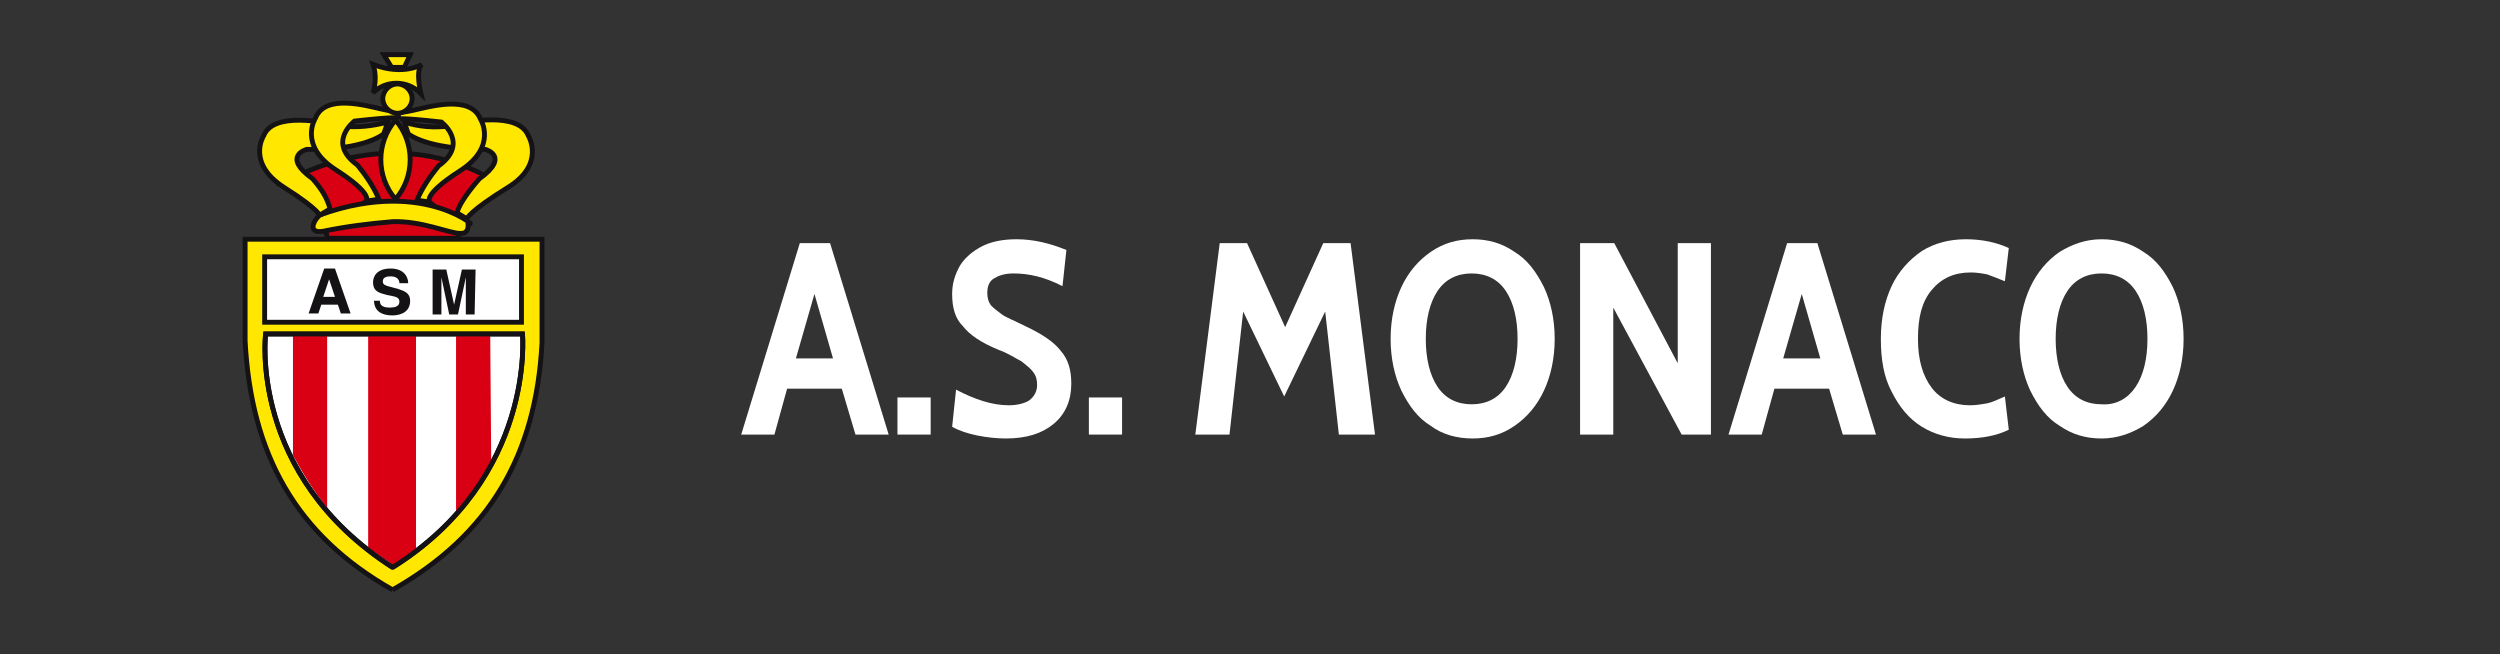 <?xml version="1.0" encoding="utf-8"?>
<!-- Generator: Adobe Illustrator 26.5.0, SVG Export Plug-In . SVG Version: 6.00 Build 0)  -->
<svg version="1.2" baseProfile="tiny" id="Calque_1"
	 xmlns="http://www.w3.org/2000/svg" xmlns:xlink="http://www.w3.org/1999/xlink" x="0px" y="0px" width="256px" height="67px"
	 viewBox="0 0 256 67" overflow="visible" xml:space="preserve">
<rect x="0" y="0" width="256" height="67" fill="#333333" stroke="none"/>
<g id="Groupe_943" transform="translate(25 90.898)">
	<g>
		<g id="Groupe_882">
			<path id="Tracé_470" fill="#D80012" d="M3.8-72c0,0,11.2-7.3,22.6,0.1c0,0-5.3,2.8-4.4,5.4H8.5C8.2-69,6.4-71.2,3.8-72"/>
			<path id="Tracé_471" fill="none" stroke="#141215" stroke-width="0.5" d="M3.8-72c0,0,11.2-7.3,22.6,0.1c0,0-5.3,2.8-4.4,5.4
				H8.5C8.2-69,6.4-71.2,3.8-72z"/>
			<path id="Tracé_472" fill="#FFE700" d="M15.2-30.5C5.3-36.1,0.7-44.4,0.1-56v-10.4h30.4v10.6C29.9-44.3,25.1-36.1,15.2-30.5"/>
			<path id="Tracé_473" fill="none" stroke="#141215" stroke-width="0.5" d="M15.2-30.5C5.3-36.1,0.7-44.4,0.1-56v-10.4h30.4v10.6
				C29.9-44.3,25.1-36.1,15.2-30.5"/>
			<rect id="Rectangle_1109" x="2.1" y="-64.6" fill="#FFFFFF" width="26.3" height="6.7"/>
			<rect id="Rectangle_1110" x="2.1" y="-64.6" fill="none" stroke="#141215" stroke-width="0.5" width="26.3" height="6.7"/>
			<path id="Tracé_474" fill="#141215" d="M8.7-62.3L8.7-62.3l0.6,1.8H8.1L8.7-62.3z M7.9-59.7h1.7l0.3,0.9h1l-1.6-4.6H8.2
				l-1.6,4.6h1L7.9-59.7z"/>
			<path id="Tracé_475" fill="#141215" d="M13.9-60.1c0,0.3,0.1,0.7,1,0.7c0.5,0,1-0.1,1-0.6c0-0.4-0.3-0.5-0.8-0.6l-0.5-0.1
				c-0.7-0.2-1.4-0.3-1.4-1.3c0-0.5,0.3-1.4,1.8-1.4c1.4,0,1.8,0.9,1.8,1.5h-0.9c0-0.2-0.1-0.7-0.9-0.7c-0.4,0-0.8,0.1-0.8,0.5
				c0,0.4,0.3,0.4,0.5,0.5l1.1,0.3c0.6,0.2,1.2,0.4,1.2,1.2c0,1.4-1.4,1.5-1.8,1.5c-1.7,0-1.9-1-1.9-1.5H13.9z"/>
			<path id="Tracé_476" fill="#141215" d="M23.6-58.7h-0.9v-3.8h0l-0.8,3.8h-0.9l-0.8-3.8h0v3.8h-0.9v-4.6h1.4l0.8,3.6h0l0.8-3.6
				h1.4L23.6-58.7z"/>
			<path id="Tracé_477" fill="#FFE700" d="M7.8-68.9c-0.6,0.4-1.4,1.9,0.2,1.7c2.4-0.5,4.8-0.8,7.2-1c3-0.1,5.8,1.2,6.9,1.2
				c1.1,0.1,0.8-1.2,0.8-1.2C24.5-66.9,18.9-72.9,7.8-68.9l1-0.6c-0.3-1.2-1-2.2-1.8-3.1c-3.2-2.3-0.6-3-0.6-3
				c6,0.1,7.9-1.6,7.9-1.6l0.4-1.2c-1.5,0.4-3.1,0.6-4.7,0.4c-1.8-0.4-7-1.5-8,1c0,0-1.8,2.8,2.1,5.3c3.8,2.4,3.7,3,3.7,3"/>
			<path id="Tracé_478" fill="none" stroke="#141215" stroke-width="0.5" d="M7.8-68.9c-0.6,0.4-1.4,1.9,0.2,1.7
				c2.4-0.5,4.8-0.8,7.2-1c3-0.1,5.8,1.2,6.9,1.2c1.1,0.1,0.8-1.2,0.8-1.2C24.5-66.9,18.9-72.9,7.8-68.9l1-0.6
				c-0.3-1.2-1-2.2-1.8-3.1c-3.2-2.3-0.6-3-0.6-3c6,0.1,7.9-1.6,7.9-1.6l0.4-1.2c-1.5,0.4-3.1,0.6-4.7,0.4c-1.8-0.4-7-1.5-8,1
				c0,0-1.8,2.8,2.1,5.3c3.8,2.4,3.7,3,3.7,3"/>
			<path id="Tracé_479" fill="#FFE700" d="M16.8-77.2c0,0,1.8,1.6,7.9,1.6c0,0,2.6,0.7-0.6,3c0,0-2,2.2-2.3,3.5l1,0.6
				c0,0,0.3-0.8,4.2-3.2s2.1-5.3,2.1-5.3c-1-2.5-6.3-1.5-8-1c-1.6,0.2-3.2,0.1-4.7-0.4L16.8-77.2z"/>
			<path id="Tracé_480" fill="none" stroke="#141215" stroke-width="0.5" d="M16.8-77.2c0,0,1.8,1.6,7.9,1.6c0,0,2.6,0.7-0.6,3
				c0,0-2,2.2-2.3,3.5l1,0.6c0,0,0.3-0.8,4.2-3.2s2.1-5.3,2.1-5.3c-1-2.5-6.3-1.5-8-1c-1.6,0.2-3.2,0.1-4.7-0.4L16.8-77.2z"/>
			<path id="Tracé_481" fill="#FFE700" d="M15.7-78.8c0,0,0.1-0.2-4.4,0.3c0,0-2.9,2.2,0.3,4.5c0.9,1.1,1.7,2.3,2.2,3.5l-1.3,0.2
				c0,0,0.8-0.7-3.1-3.2s-2.1-5.3-2.1-5.3c1-2.5,5.1-1.3,6.9-0.9s1.5,0.1,1.5,0.1L15.7-78.8z"/>
			<path id="Tracé_482" fill="none" stroke="#141215" stroke-width="0.5" d="M15.7-78.8c0,0,0.1-0.2-4.4,0.3c0,0-2.9,2.2,0.3,4.5
				c0.9,1.1,1.7,2.3,2.2,3.5l-1.3,0.2c0,0,0.8-0.7-3.1-3.2s-2.1-5.3-2.1-5.3c1-2.5,5.1-1.3,6.9-0.9s1.5,0.1,1.5,0.1L15.7-78.8z"/>
			<path id="Tracé_483" fill="#FFE700" d="M15.8-78.7c0,0-0.1-0.2,4.4,0.3c0,0,2.9,2.2-0.3,4.5c-0.9,1.1-1.7,2.3-2.2,3.5l1.3,0.2
				c0,0-0.8-0.7,3.1-3.2c3.9-2.5,2.1-5.3,2.1-5.3c-1-2.5-5.1-1.3-6.9-0.9s-1.5,0.1-1.5,0.1L15.8-78.7z"/>
			<path id="Tracé_484" fill="none" stroke="#141215" stroke-width="0.5" d="M15.8-78.7c0,0-0.1-0.2,4.4,0.3c0,0,2.9,2.2-0.3,4.5
				c-0.9,1.1-1.7,2.3-2.2,3.5l1.3,0.2c0,0-0.8-0.7,3.1-3.2c3.9-2.5,2.1-5.3,2.1-5.3c-1-2.5-5.1-1.3-6.9-0.9s-1.5,0.1-1.5,0.1
				L15.8-78.7z"/>
			<path id="Tracé_485" fill="#FFE700" d="M15.5-78.6c-2,2.3-2,5.8,0,8.1C17.5-72.8,17.5-76.3,15.5-78.6"/>
			<path id="Tracé_486" fill="none" stroke="#141215" stroke-width="0.5" d="M15.5-78.6c-2,2.3-2,5.8,0,8.1
				C17.5-72.8,17.5-76.3,15.5-78.6z"/>
			<path id="Tracé_487" fill="#FFE700" d="M15.7-82.3c-0.8,0-1.5,0.7-1.5,1.5c0,0.8,0.7,1.5,1.5,1.5c0.8,0,1.5-0.7,1.5-1.5l0,0
				C17.2-81.6,16.5-82.3,15.7-82.3"/>
			<path id="Tracé_488" fill="none" stroke="#141215" stroke-width="0.5" d="M15.7-82.3c-0.8,0-1.5,0.7-1.5,1.5
				c0,0.8,0.7,1.5,1.5,1.5c0.8,0,1.5-0.7,1.5-1.5l0,0C17.2-81.6,16.5-82.3,15.7-82.3z"/>
			<path id="Tracé_489" fill="#FFE700" d="M13.2-84.3c0.3,0.9,0.3,1.9,0,2.9c1.3-1.3,3.5-1.3,4.8,0c0,0,0.1,0.1,0.1,0.1
				c0,0-0.6-2.4,0.1-3C18.2-84.3,16.3-83.1,13.2-84.3"/>
			<path id="Tracé_490" fill="none" stroke="#141215" stroke-width="0.5" d="M13.2-84.3c0.3,0.9,0.3,1.9,0,2.9
				c1.3-1.3,3.5-1.3,4.8,0c0,0,0.1,0.1,0.1,0.1c0,0-0.6-2.4,0.1-3C18.2-84.3,16.3-83.1,13.2-84.3z"/>
			<path id="Tracé_491" fill="#FFE700" d="M14.3-85.3h2.7L16.4-84h-1.3L14.3-85.3z"/>
			<path id="Tracé_492" fill="none" stroke="#141215" stroke-width="0.5" d="M14.3-85.3h2.7L16.4-84h-1.3L14.3-85.3z"/>
			<path id="Tracé_493" fill="#FFFFFF" d="M15.2-32.8C0.4-42.3,2.2-56.7,2.2-56.7h26.3C28.5-56.7,29.9-42,15.2-32.8"/>
			<path id="Tracé_494" fill="none" stroke="#141215" stroke-width="0.5" d="M15.2-32.8C0.4-42.3,2.2-56.7,2.2-56.7h26.3
				C28.5-56.7,29.9-42,15.2-32.8"/>
			<path id="Tracé_495" fill="#D80012" d="M5-56.5v12.2c1,1.9,2.2,3.8,3.5,5.4v-17.6H5z"/>
			<path id="Tracé_496" fill="#D80012" d="M17.6-34.6v-22l-4.9,0.1v21.7l2.6,1.8L17.6-34.6z"/>
			<path id="Tracé_497" fill="#D80012" d="M25.2-56.5l0.1,13.1c-1,1.8-2.2,3.5-3.6,5.1l0-18.2H25.2z"/>
			<path id="Tracé_498" fill="none" stroke="#141215" stroke-width="0.5" stroke-linecap="round" d="M15.2-32.8
				C0.4-42.3,2.2-56.7,2.2-56.7h26.3C28.5-56.7,29.9-42,15.2-32.8"/>
		</g>
	</g>
</g>
<g>
	<path fill="#FFFFFF" d="M86.2,39.8h-5.6l-1.3,4.7h-3.4l6-19.6h3.1l6,19.6h-3.4L86.2,39.8z M85.3,36.7l-1.9-6.6l-1.9,6.6H85.3z"/>
	<path fill="#FFFFFF" d="M91.9,40.7h3.4v3.8h-3.4V40.7z"/>
	<path fill="#FFFFFF" d="M100.1,44.6c-1-0.2-1.9-0.5-2.6-0.9l0.4-3.8c1.9,1,3.7,1.6,5.4,1.6c0.9,0,1.6-0.2,2.1-0.5
		c0.5-0.4,0.8-0.9,0.8-1.6c0-0.5-0.1-0.9-0.4-1.3s-0.7-0.7-1.2-1.1c-0.6-0.3-1.3-0.8-2.4-1.2c-1.7-0.7-2.9-1.5-3.6-2.4
		c-0.8-0.8-1.1-1.9-1.1-3.3c0-1.1,0.3-2,0.8-2.9c0.5-0.8,1.3-1.5,2.3-2c1-0.5,2.2-0.7,3.5-0.7c1.7,0,3.4,0.4,5.1,1.1l-0.4,3.7
		c-1-0.5-1.8-0.8-2.6-1s-1.6-0.3-2.4-0.3c-0.9,0-1.5,0.2-2,0.5c-0.5,0.3-0.7,0.8-0.7,1.5c0,0.5,0.1,0.9,0.4,1.3
		c0.3,0.3,0.7,0.6,1.1,0.9s1.2,0.6,2.4,1.2c1.7,0.8,2.9,1.6,3.6,2.5c0.8,0.9,1.1,2,1.1,3.4c0,1.7-0.6,3.1-1.8,4.1
		c-1.2,1-2.8,1.5-4.9,1.5C102.1,44.9,101.1,44.8,100.1,44.6z"/>
	<path fill="#FFFFFF" d="M111.5,40.7h3.4v3.8h-3.4V40.7z"/>
	<path fill="#FFFFFF" d="M137.1,44.5l-1.4-12.6l-4.2,8.7l-4.2-8.7l-1.4,12.6h-3.5l2.5-19.6h2.8l3.9,8.6l3.9-8.6h2.8l2.5,19.6H137.1z
		"/>
	<path fill="#FFFFFF" d="M146.5,43.6c-1.3-0.8-2.2-2-3-3.6c-0.7-1.5-1.1-3.3-1.1-5.3c0-2,0.4-3.8,1.1-5.3c0.7-1.5,1.7-2.7,3-3.6
		s2.7-1.3,4.3-1.3s3,0.4,4.3,1.3c1.3,0.8,2.2,2,3,3.6c0.7,1.5,1.1,3.3,1.1,5.3c0,2-0.4,3.8-1.1,5.3c-0.7,1.5-1.7,2.7-3,3.6
		s-2.7,1.3-4.3,1.3S147.7,44.5,146.5,43.6z M154.2,39.6c0.8-1.2,1.2-2.9,1.2-4.9s-0.4-3.7-1.2-4.9c-0.8-1.2-2-1.8-3.5-1.8
		s-2.7,0.6-3.5,1.8c-0.8,1.2-1.2,2.9-1.2,4.9s0.4,3.7,1.2,4.9c0.8,1.2,2,1.8,3.5,1.8S153.4,40.8,154.2,39.6z"/>
	<path fill="#FFFFFF" d="M161.8,24.9h3.5l6.5,12.3V24.9h3.4v19.6h-3l-7-13v13h-3.4V24.9z"/>
	<path fill="#FFFFFF" d="M187.3,39.8h-5.6l-1.3,4.7H177l6-19.6h3.1l6,19.6h-3.4L187.3,39.8z M186.4,36.7l-1.9-6.6l-1.9,6.6H186.4z"
		/>
	<path fill="#FFFFFF" d="M196.8,43.7c-1.3-0.8-2.3-2-3.1-3.6c-0.8-1.5-1.1-3.3-1.1-5.4s0.4-3.9,1.1-5.4c0.7-1.5,1.8-2.7,3.1-3.6
		c1.3-0.8,2.8-1.2,4.5-1.2c1.6,0,3.1,0.3,4.4,0.9l-0.4,3.4c-0.7-0.3-1.3-0.5-1.8-0.7c-0.5-0.1-1.1-0.2-1.7-0.2c-1.7,0-3,0.6-4,1.8
		s-1.4,2.8-1.4,5s0.5,3.8,1.4,5s2.3,1.8,3.9,1.8c0.7,0,1.2-0.1,1.8-0.2c0.5-0.1,1.1-0.4,1.8-0.7l0.4,3.4c-1.2,0.6-2.7,0.9-4.5,0.9
		C199.6,44.9,198.1,44.5,196.8,43.7z"/>
	<path fill="#FFFFFF" d="M210.9,43.6c-1.3-0.8-2.2-2-3-3.6c-0.7-1.5-1.1-3.3-1.1-5.3c0-2,0.4-3.8,1.1-5.3c0.7-1.5,1.7-2.7,3-3.6
		c1.3-0.8,2.7-1.3,4.3-1.3s3,0.4,4.3,1.3c1.3,0.8,2.2,2,3,3.6c0.7,1.5,1.1,3.3,1.1,5.3c0,2-0.4,3.8-1.1,5.3c-0.7,1.5-1.7,2.7-3,3.6
		c-1.3,0.8-2.7,1.3-4.3,1.3S212.2,44.5,210.9,43.6z M218.7,39.6c0.8-1.2,1.2-2.9,1.2-4.9s-0.4-3.7-1.2-4.9c-0.8-1.2-2-1.8-3.5-1.8
		c-1.5,0-2.7,0.6-3.5,1.8c-0.8,1.2-1.2,2.9-1.2,4.9s0.4,3.7,1.2,4.9c0.8,1.2,2,1.8,3.5,1.8C216.7,41.5,217.9,40.8,218.7,39.6z"/>
</g>
</svg>

